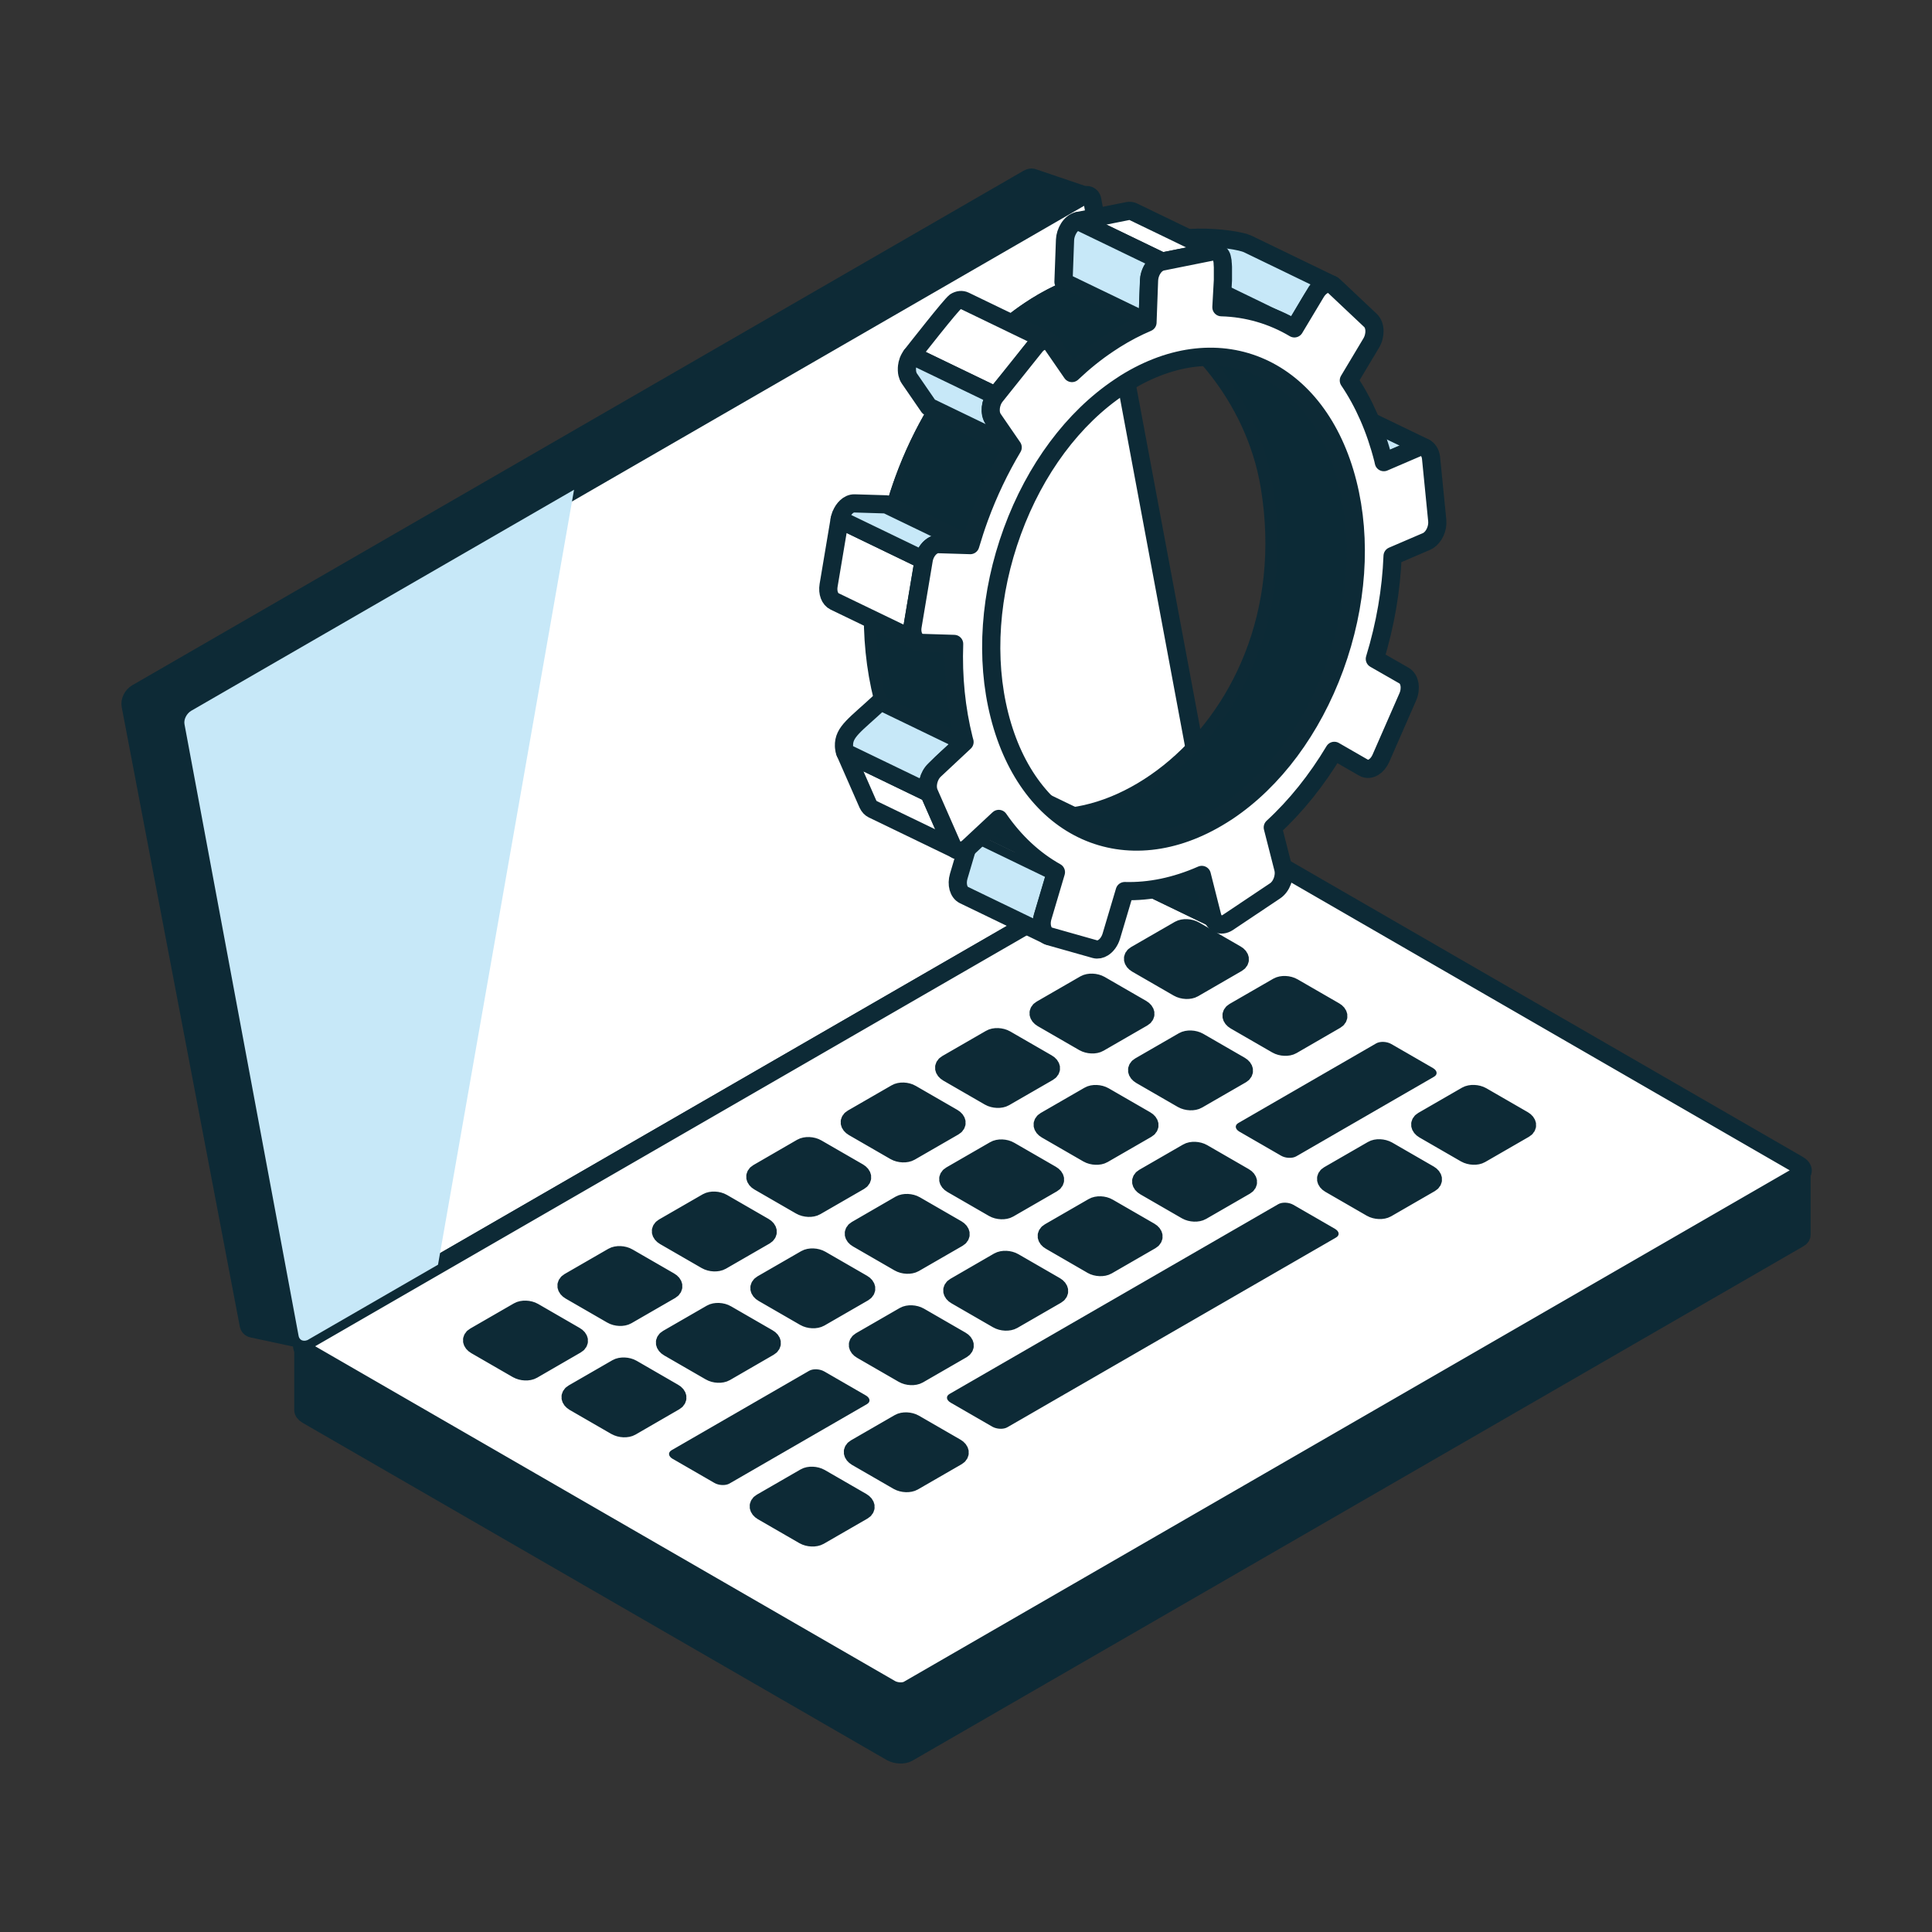 <svg xmlns="http://www.w3.org/2000/svg" xmlns:xlink="http://www.w3.org/1999/xlink" viewBox="0 0 500 500"><rect x="0" y="0" width="500" height="500" fill="#333333" stroke="none"/><defs><style>      .cls-1 {        clip-path: url(#clippath-2);      }      .cls-2 {        isolation: isolate;      }      .cls-3 {        fill: none;      }      .cls-3, .cls-4, .cls-5, .cls-6 {        stroke-width: 0px;      }      .cls-4, .cls-7, .cls-8 {        fill: #0d2a36;      }      .cls-9 {        clip-path: url(#clippath-1);      }      .cls-10, .cls-6 {        fill: #828282;      }      .cls-11, .cls-12 {        stroke-width: 4.71px;      }      .cls-11, .cls-12, .cls-7, .cls-8, .cls-13 {        stroke: #0d2a36;        stroke-linecap: round;        stroke-linejoin: round;      }      .cls-11, .cls-5 {        fill: #c7e8f8;      }      .cls-14 {        clip-path: url(#clippath);      }      .cls-12 {        fill: #fff;      }      .cls-7 {        stroke-width: 3.5px;      }      .cls-8 {        stroke-width: 4.08px;      }      .cls-5 {        mix-blend-mode: multiply;      }      .cls-13 {        fill: #0c2a36;        stroke-width: 3.15px;      }    </style><clipPath id="clippath"><path class="cls-6" d="m273.31,225.7l-21.76-10.51c-5.63-3.16-10.66-7.79-14.78-13.78l21.76,10.51c4.13,5.99,9.15,10.62,14.79,13.78Z"></path></clipPath><clipPath id="clippath-1"><path class="cls-3" d="m277.44,96.52l-21.76-10.51c3.01-2.83,6.17-5.4,9.49-7.61.58-.38,1.15-.76,1.72-1.12,2.79-1.74,5.57-3.19,8.34-4.35l21.76,10.51c-2.77,1.18-5.55,2.61-8.34,4.36-.57.35-1.14.72-1.72,1.12-3.32,2.2-6.48,4.76-9.49,7.61Z"></path></clipPath><clipPath id="clippath-2"><path class="cls-3" d="m251.13,141.05l-21.76-10.51c.71-2.39,1.49-4.78,2.35-7.14,2.36-6.46,5.28-12.54,8.63-18.13l21.75,10.5c-3.34,5.6-6.26,11.68-8.63,18.14-.86,2.35-1.64,4.75-2.35,7.15Z"></path></clipPath></defs><g class="cls-2"><g id="Capa_1" data-name="Capa 1"><g><g><g><path class="cls-8" d="m35.23,179.12c-1.2.69-1.97,2.24-1.73,3.48l30.54,160.22c.13.72.58,1.18,1.17,1.3l13.25,2.84c-.59-.1-1.04-.56-1.17-1.27l-29.55-158.23c-.23-1.24.55-2.79,1.73-3.48L280.12,50.8c.49-.28.97-.37,1.38-.3l-14.23-4.83c-.41-.08-.9.01-1.38.3L35.23,179.12Z"></path><path class="cls-12" d="m49.47,183.97L280.12,50.8c.49-.28.97-.37,1.38-.3.59.11,1.06.56,1.18,1.3l29.54,158.23c.24,1.24-.54,2.79-1.72,3.48l-230.66,133.17s-.04.01-.04.01c-.48.27-.96.36-1.35.26-.59-.1-1.04-.56-1.17-1.27l-29.55-158.23c-.23-1.24.55-2.79,1.73-3.48Z"></path><path class="cls-8" d="m78.19,348.33v16.61c0,.52.38,1.07,1.14,1.51l151.14,87.26c1.37.79,3.44.87,4.62.2l230.66-133.17c.54-.31.8-.73.8-1.17v-16.6c0,.44-.27.84-.8,1.15l-230.66,133.17c-1.18.68-3.25.59-4.62-.2l-151.14-87.26c-.76-.44-1.14-.99-1.14-1.51Z"></path><path class="cls-12" d="m79.81,346.69s.03,0,.04-.01l229.82-132.69c1.18-.68,3.24-.59,4.59.2l151.14,87.26c.76.44,1.14,1,1.14,1.52,0,.44-.27.84-.8,1.15l-230.66,133.17c-1.18.68-3.25.59-4.62-.2l-151.14-87.26c-.76-.44-1.14-.99-1.14-1.51,0-.44.27-.84.8-1.15l.82-.48Zm54.09,7.66c1.15.68,2.91.75,3.91.17l11.32-6.55c1.01-.58.89-1.59-.28-2.25l-10.76-6.22c-1.15-.66-2.91-.73-3.91-.15l-11.32,6.53c-1.01.58-.89,1.59.28,2.27l10.76,6.21Zm24.43-14.11c1.15.68,2.91.75,3.91.17l11.32-6.53c1.01-.59.89-1.61-.28-2.27l-10.76-6.21c-1.15-.68-2.91-.75-3.91-.17l-11.32,6.53c-1,.58-.89,1.59.28,2.27l10.76,6.21Zm1.06,28.82c1.15.68,2.91.75,3.91.17l11.32-6.55c1-.58.89-1.59-.28-2.25l-10.76-6.22c-1.15-.66-2.91-.73-3.91-.15l-11.32,6.53c-1.01.58-.89,1.59.28,2.27l10.76,6.21Zm23.37-42.93c1.17.68,2.91.75,3.93.17l11.32-6.53c1-.59.87-1.61-.28-2.27l-10.76-6.21c-1.17-.68-2.91-.75-3.93-.17l-11.32,6.53c-1,.59-.87,1.6.28,2.27l10.76,6.21Zm1.06,28.82c1.15.68,2.91.75,3.91.17l11.32-6.55c1.01-.58.89-1.59-.28-2.25l-10.76-6.21c-1.15-.68-2.91-.75-3.91-.17l-11.32,6.53c-1.01.58-.89,1.59.28,2.27l10.76,6.21Zm23.37-42.93c1.17.68,2.93.75,3.93.17l11.32-6.53c1-.58.87-1.59-.28-2.27l-10.76-6.21c-1.17-.68-2.91-.75-3.93-.17l-11.32,6.55c-1,.58-.87,1.59.28,2.25l10.76,6.21Zm.89,85.32c1.17.66,2.91.73,3.93.15l11.32-6.53c1-.58.87-1.59-.28-2.27l-10.76-6.21c-1.17-.66-2.91-.75-3.93-.15l-11.32,6.53c-1,.58-.87,1.59.28,2.27l10.76,6.21Zm.17-56.5c1.17.68,2.91.75,3.93.17l11.32-6.53c1-.59.87-1.61-.28-2.27l-10.76-6.21c-1.17-.68-2.91-.75-3.93-.17l-11.32,6.53c-1,.59-.87,1.61.28,2.27l10.76,6.21Zm23.39-42.91c1.15.66,2.91.73,3.91.15l11.32-6.53c1.01-.58.89-1.59-.28-2.27l-10.76-6.21c-1.15-.68-2.91-.75-3.91-.15l-11.32,6.53c-1.01.58-.89,1.59.28,2.27l10.76,6.21Zm.8,85.35c1.17.66,2.93.73,3.93.15l11.32-6.53c1-.58.87-1.59-.28-2.27l-10.76-6.21c-1.15-.66-2.91-.75-3.93-.15l-11.32,6.53c-1,.58-.87,1.59.28,2.27l10.76,6.21Zm.24-56.54c1.17.68,2.91.75,3.93.17l11.32-6.53c1-.58.87-1.59-.28-2.27l-10.76-6.21c-1.17-.68-2.91-.75-3.93-.17l-11.32,6.55c-1,.58-.87,1.59.28,2.25l10.76,6.21Zm1.06,28.82c1.17.68,2.91.75,3.93.17l11.32-6.53c1-.59.87-1.61-.28-2.27l-10.76-6.21c-1.17-.68-2.93-.75-3.93-.17l-11.32,6.53c-1,.59-.87,1.61.28,2.27l10.76,6.21Zm22.33-71.73c1.15.66,2.91.73,3.91.15l11.32-6.53c1.01-.58.89-1.59-.28-2.27l-10.76-6.21c-1.15-.66-2.91-.75-3.91-.15l-11.32,6.53c-1,.58-.89,1.59.28,2.27l10.76,6.21Zm1.06,28.82c1.15.66,2.91.73,3.91.15l11.32-6.53c1.01-.58.89-1.59-.28-2.27l-10.76-6.21c-1.15-.68-2.91-.75-3.91-.15l-11.32,6.53c-1.01.58-.89,1.59.28,2.27l10.76,6.21Zm1.04,28.81c1.17.68,2.91.75,3.93.17l11.32-6.53c1-.58.87-1.59-.28-2.27l-10.76-6.21c-1.17-.68-2.91-.75-3.93-.17l-11.32,6.55c-1,.58-.87,1.59.28,2.25l10.76,6.21Zm22.33-71.73c1.17.66,2.91.75,3.93.15l11.32-6.53c1-.58.87-1.59-.28-2.27l-10.76-6.21c-1.17-.66-2.91-.73-3.93-.15l-11.32,6.53c-1,.58-.87,1.59.28,2.27l10.76,6.21Zm1.06,28.82c1.15.66,2.91.73,3.91.15l11.32-6.53c1.01-.58.89-1.59-.28-2.27l-10.76-6.21c-1.15-.66-2.91-.75-3.91-.15l-11.32,6.53c-1,.58-.89,1.59.28,2.27l10.76,6.21Zm1.06,28.82c1.15.66,2.91.73,3.91.15l11.32-6.53c1-.58.89-1.59-.28-2.27l-10.76-6.21c-1.15-.68-2.91-.75-3.91-.15l-11.32,6.53c-1.01.58-.89,1.59.28,2.25l10.76,6.22Zm22.32-71.75c1.17.68,2.93.75,3.93.17l11.32-6.55c1-.58.87-1.59-.28-2.25l-10.76-6.21c-1.17-.68-2.91-.75-3.93-.17l-11.32,6.53c-1,.58-.87,1.59.28,2.27l10.76,6.21Zm1.06,28.82c1.17.66,2.91.75,3.93.15l11.32-6.53c1-.58.87-1.59-.28-2.27l-10.76-6.21c-1.17-.66-2.91-.73-3.93-.15l-11.32,6.53c-1,.58-.87,1.59.28,2.27l10.76,6.21Zm1.06,28.82c1.15.66,2.91.73,3.91.15l11.32-6.53c1.01-.58.89-1.59-.28-2.27l-10.76-6.21c-1.15-.66-2.91-.75-3.91-.15l-11.32,6.53c-1.01.58-.89,1.59.28,2.27l10.76,6.21Zm23.37-42.93c1.17.68,2.93.75,3.93.17l11.32-6.55c1-.58.87-1.59-.28-2.25l-10.76-6.21c-1.17-.68-2.91-.75-3.93-.17l-11.32,6.53c-1,.58-.87,1.59.28,2.27l10.76,6.21Zm24.48,42.26c1.15.66,2.91.73,3.93.15l11.32-6.53c1-.58.87-1.59-.28-2.27l-10.76-6.21c-1.17-.66-2.93-.75-3.93-.15l-11.32,6.53c-1,.58-.87,1.59.28,2.27l10.76,6.21Zm24.36-14.06c1.17.66,2.91.75,3.93.15l11.32-6.53c1-.58.87-1.59-.28-2.27l-10.76-6.21c-1.17-.66-2.91-.73-3.93-.15l-11.32,6.53c-1,.58-.87,1.59.28,2.27l10.76,6.21Z"></path><path class="cls-7" d="m122.86,345.88c-1.01.58-.89,1.59.28,2.27l10.76,6.21c1.15.68,2.91.75,3.91.17l11.32-6.55c1.01-.58.89-1.59-.28-2.25l-10.76-6.22c-1.15-.66-2.91-.73-3.91-.15l-11.32,6.53Z"></path><path class="cls-7" d="m147.29,331.77c-1,.58-.89,1.59.28,2.27l10.76,6.21c1.15.68,2.91.75,3.91.17l11.32-6.53c1.01-.59.89-1.61-.28-2.27l-10.76-6.21c-1.15-.68-2.91-.75-3.91-.17l-11.32,6.53Z"></path><path class="cls-7" d="m148.34,360.59c-1.01.58-.89,1.59.28,2.27l10.76,6.21c1.15.68,2.91.75,3.91.17l11.32-6.55c1-.58.89-1.59-.28-2.25l-10.76-6.22c-1.15-.66-2.91-.73-3.91-.15l-11.32,6.53Z"></path><path class="cls-7" d="m171.71,317.66c-1,.59-.87,1.6.28,2.27l10.76,6.21c1.17.68,2.91.75,3.93.17l11.32-6.53c1-.59.87-1.61-.28-2.27l-10.76-6.21c-1.17-.68-2.91-.75-3.93-.17l-11.32,6.53Z"></path><path class="cls-7" d="m172.77,346.48c-1.01.58-.89,1.59.28,2.27l10.76,6.21c1.15.68,2.91.75,3.91.17l11.32-6.55c1.01-.58.89-1.59-.28-2.25l-10.76-6.21c-1.15-.68-2.91-.75-3.91-.17l-11.32,6.53Z"></path><path class="cls-7" d="m196.14,303.57c-1,.58-.87,1.59.28,2.25l10.76,6.21c1.17.68,2.93.75,3.93.17l11.32-6.53c1-.58.87-1.59-.28-2.27l-10.76-6.21c-1.17-.68-2.91-.75-3.93-.17l-11.32,6.55Z"></path><path class="cls-7" d="m197.03,388.87c-1,.58-.87,1.59.28,2.27l10.76,6.21c1.17.66,2.91.73,3.93.15l11.32-6.53c1-.58.87-1.59-.28-2.27l-10.76-6.21c-1.17-.66-2.91-.75-3.93-.15l-11.32,6.53Z"></path><path class="cls-7" d="m197.2,332.37c-1,.59-.87,1.61.28,2.27l10.76,6.21c1.17.68,2.91.75,3.93.17l11.32-6.53c1-.59.87-1.61-.28-2.27l-10.76-6.21c-1.17-.68-2.91-.75-3.93-.17l-11.32,6.53Z"></path><path class="cls-7" d="m220.58,289.46c-1.01.58-.89,1.59.28,2.27l10.76,6.21c1.15.66,2.91.73,3.91.15l11.32-6.53c1.01-.58.89-1.59-.28-2.27l-10.76-6.21c-1.15-.68-2.91-.75-3.91-.15l-11.32,6.53Z"></path><path class="cls-7" d="m221.39,374.81c-1,.58-.87,1.59.28,2.27l10.76,6.21c1.17.66,2.93.73,3.93.15l11.32-6.53c1-.58.87-1.59-.28-2.27l-10.76-6.21c-1.15-.66-2.91-.75-3.93-.15l-11.32,6.53Z"></path><path class="cls-7" d="m221.62,318.28c-1,.58-.87,1.59.28,2.25l10.76,6.21c1.17.68,2.91.75,3.93.17l11.32-6.53c1-.58.87-1.59-.28-2.27l-10.76-6.21c-1.17-.68-2.91-.75-3.93-.17l-11.32,6.55Z"></path><path class="cls-7" d="m222.68,347.09c-1,.59-.87,1.61.28,2.27l10.76,6.21c1.17.68,2.91.75,3.93.17l11.32-6.53c1-.59.87-1.61-.28-2.27l-10.76-6.21c-1.17-.68-2.93-.75-3.93-.17l-11.32,6.53Z"></path><path class="cls-7" d="m245.01,275.35c-1,.58-.89,1.59.28,2.27l10.76,6.21c1.15.66,2.91.73,3.91.15l11.32-6.53c1.01-.58.89-1.59-.28-2.27l-10.76-6.21c-1.15-.66-2.91-.75-3.91-.15l-11.32,6.53Z"></path><path class="cls-7" d="m246.07,304.17c-1.01.58-.89,1.59.28,2.27l10.76,6.21c1.15.66,2.91.73,3.91.15l11.32-6.53c1.01-.58.89-1.59-.28-2.27l-10.76-6.21c-1.15-.68-2.91-.75-3.91-.15l-11.32,6.53Z"></path><path class="cls-7" d="m247.11,332.99c-1,.58-.87,1.59.28,2.25l10.76,6.21c1.17.68,2.91.75,3.93.17l11.32-6.53c1-.58.87-1.59-.28-2.27l-10.76-6.21c-1.17-.68-2.91-.75-3.93-.17l-11.32,6.55Z"></path><path class="cls-4" d="m246.04,363.01c-1.17-.68-1.3-1.69-.28-2.27l85.04-49.09c1-.59,2.76-.51,3.91.15l10.76,6.21c1.17.68,1.3,1.69.28,2.27l-85.04,49.09c-1,.59-2.76.51-3.91-.15l-10.76-6.21Z"></path><path class="cls-4" d="m174.11,377.57c-1.17-.68-1.3-1.69-.28-2.27l35.56-20.53c1-.59,2.76-.51,3.91.15l10.76,6.21c1.17.68,1.3,1.69.28,2.27l-35.56,20.54c-1,.58-2.76.51-3.91-.17l-10.76-6.21Z"></path><path class="cls-4" d="m320.77,292.88c-1.15-.66-1.28-1.68-.28-2.25l35.66-20.6c1.01-.58,2.76-.51,3.93.17l10.76,6.21c1.15.66,1.28,1.68.28,2.25l-35.66,20.6c-1.01.58-2.76.51-3.93-.17l-10.76-6.21Z"></path><path class="cls-7" d="m269.44,261.25c-1,.58-.87,1.59.28,2.27l10.76,6.21c1.17.66,2.91.75,3.93.15l11.32-6.53c1-.58.87-1.59-.28-2.27l-10.76-6.21c-1.17-.66-2.91-.73-3.93-.15l-11.32,6.53Z"></path><path class="cls-7" d="m270.49,290.07c-1,.58-.89,1.59.28,2.27l10.76,6.21c1.15.66,2.91.73,3.91.15l11.32-6.53c1.01-.58.89-1.59-.28-2.27l-10.76-6.21c-1.15-.66-2.91-.75-3.91-.15l-11.32,6.53Z"></path><path class="cls-7" d="m271.55,318.89c-1.01.58-.89,1.59.28,2.25l10.76,6.22c1.15.66,2.91.73,3.91.15l11.32-6.53c1-.58.89-1.59-.28-2.27l-10.76-6.21c-1.15-.68-2.91-.75-3.91-.15l-11.32,6.53Z"></path><path class="cls-7" d="m293.86,247.14c-1,.58-.87,1.59.28,2.27l10.76,6.21c1.17.68,2.93.75,3.93.17l11.32-6.55c1-.58.87-1.59-.28-2.25l-10.76-6.21c-1.17-.68-2.91-.75-3.93-.17l-11.32,6.53Z"></path><path class="cls-7" d="m294.92,275.96c-1,.58-.87,1.59.28,2.27l10.76,6.21c1.17.66,2.91.75,3.93.15l11.32-6.53c1-.58.87-1.59-.28-2.27l-10.76-6.21c-1.17-.66-2.91-.73-3.93-.15l-11.32,6.53Z"></path><path class="cls-7" d="m295.98,304.78c-1.01.58-.89,1.59.28,2.27l10.76,6.21c1.15.66,2.91.73,3.91.15l11.32-6.53c1.01-.58.89-1.59-.28-2.27l-10.76-6.21c-1.15-.66-2.91-.75-3.91-.15l-11.32,6.53Z"></path><path class="cls-7" d="m319.35,261.85c-1,.58-.87,1.59.28,2.27l10.76,6.21c1.17.68,2.93.75,3.93.17l11.32-6.55c1-.58.87-1.59-.28-2.25l-10.76-6.21c-1.17-.68-2.91-.75-3.93-.17l-11.32,6.53Z"></path><path class="cls-7" d="m343.83,304.12c-1,.58-.87,1.59.28,2.27l10.76,6.21c1.15.66,2.91.73,3.93.15l11.32-6.53c1-.58.87-1.59-.28-2.27l-10.76-6.21c-1.17-.66-2.93-.75-3.93-.15l-11.32,6.53Z"></path><path class="cls-7" d="m368.19,290.05c-1,.58-.87,1.59.28,2.27l10.76,6.21c1.17.66,2.91.75,3.93.15l11.32-6.53c1-.58.87-1.59-.28-2.27l-10.76-6.21c-1.17-.66-2.91-.73-3.93-.15l-11.32,6.53Z"></path></g><g><g class="cls-2"><path class="cls-13" d="m258.04,210.16c.24.96.77,1.65,1.45,1.98l55.69,26.87c-.67-.32-1.2-1-1.44-1.96l-55.69-26.89Z"></path></g><path class="cls-11" d="m316.98,91.74l-5.64-.2,45.38,28.77,10.26-4.44c.65-.27,1.27-.26,1.79,0l-50-24.13c-.52-.25-1.15-.27-1.8,0Z"></path><path class="cls-13" d="m311.05,226.41l-55.69-26.89,2.69,10.63c.24.96.77,1.65,1.45,1.98,18.56,8.96,37.12,17.92,55.69,26.87-.67-.32-1.2-1-1.44-1.96l-2.69-10.64Z"></path><path class="cls-11" d="m296.31,66.17l38.72,18.8c3.98-6.02,6.43-12.85,9.77-11.24-18.56-8.96-3.31-1.63-21.88-10.59-3.17-1.53-22.52-3.8-26.62,3.02Z"></path><path class="cls-13" d="m296.8,80.73c9.96,4.81,27.08,21.33,31.04,45.28,10.84,65.5-53.58,105.39-78.09,73.83,45.97,59.19,145.01-18.42,90.22-99.49-5.85-8.66-43.17-19.63-43.17-19.63Z"></path><path class="cls-11" d="m273.31,225.7l-21.76-10.51-3.43,11.57c-.63,2.14-.04,4.21,1.35,4.88,18.57,8.96,3.2,1.55,21.76,10.51-1.39-.68-1.99-2.75-1.35-4.89l3.43-11.56Z"></path><g class="cls-2"><path class="cls-13" d="m286.62,61.79c-4.4-2.12,3.44,4.88-1.57,4.76l34.77,16.69c5,.13,13.38,2.19,17.8,2.9l-21.66-10.42-29.34-13.93Z"></path></g><g class="cls-2"><path class="cls-10" d="m273.31,225.7l-21.76-10.51c-5.63-3.16-10.66-7.79-14.78-13.78l21.76,10.51c4.13,5.99,9.15,10.62,14.79,13.78Z"></path><g class="cls-14"><path class="cls-13" d="m258.52,211.92l-21.76-10.51c4.12,5.98,9.15,10.62,14.78,13.78l21.76,10.51c-5.63-3.16-10.66-7.79-14.79-13.78Z"></path></g></g><path class="cls-12" d="m291.82,54.63l-12.83,2.56,21.76,10.51,12.83-2.57c.53-.11,1.02-.05,1.45.17l-21.76-10.51c-.42-.21-.92-.27-1.45-.16Z"></path><path class="cls-11" d="m275.63,62.06l-.4,10.88,21.76,10.51.4-10.88c.09-1.99,1.46-4.5,3.37-4.87l-21.76-10.51c-1.98.39-3.3,2.95-3.37,4.87Z"></path><path class="cls-12" d="m246.36,218.57l-5.85-13.32-21.76-10.51,5.85,13.32c.31.66.75,1.12,1.26,1.37,18.57,8.97,3.19,1.55,21.76,10.51-.51-.25-.96-.71-1.26-1.37Z"></path><path class="cls-11" d="m218.42,193.09c0,.1.01.2.02.3.04.48.12.94.31,1.35l21.76,10.51c-.18-.41-.27-.87-.31-1.35,0-.1-.02-.2-.02-.3-.11-3.49,2.62-5.18,9.47-11.59l-21.75-10.51c-6.57,6.14-9.61,7.84-9.48,11.59Z"></path><g class="cls-2"><g class="cls-9"><path class="cls-13" d="m255.68,86.01l21.76,10.51c5.58-5.26,12.09-9.92,19.55-13.08l-21.76-10.51c-7.35,3.11-13.91,7.76-19.55,13.07Z"></path></g></g><path class="cls-13" d="m225.19,156.12c-.3,8.54.53,16.86,2.5,24.66.07.24.14.46.2.72l21.75,10.51c-.06-.25-.12-.47-.2-.72-1.97-7.8-2.81-16.13-2.49-24.66l-21.77-10.51Z"></path><path class="cls-12" d="m247.24,78.12c-1.03.64-10.59,12.89-11.32,13.8l21.76,10.5c2.56-3.2,4.8-5.72,6.43-7.84,3.87-5.04,5.35-7.16,7.35-6.2l-21.76-10.51c-.74-.36-1.64-.28-2.46.24Z"></path><path class="cls-12" d="m239.06,144.96l-21.76-10.51-2.86,17.04c-.32,1.92.34,3.57,1.54,4.15l21.76,10.5c-1.2-.57-1.86-2.23-1.54-4.15l2.86-17.04Z"></path><g class="cls-2"><g class="cls-1"><path class="cls-13" d="m232.42,121.54c-.23.62-.47,1.23-.69,1.85-.86,2.36-1.63,4.76-2.35,7.14l21.76,10.51c.72-2.4,1.5-4.79,2.35-7.15.23-.62.46-1.23.69-1.85,2.23-5.77,4.91-11.23,7.93-16.29l-21.75-10.5c-3.03,5.06-5.71,10.51-7.94,16.28Z"></path></g></g><path class="cls-11" d="m256.57,107.23c-.03-.12-.05-.26-.06-.39-.05-.34-.07-.7-.05-1.05,0-.14,0-.27.02-.42.06-.48.18-.97.35-1.44.21-.53.5-1.05.86-1.5l-21.76-10.5c-.36.45-.64.95-.85,1.49,0,0,0,0,0,.02-.18.46-.28.95-.34,1.43-.02.14-.02.27-.03.4-.02.37,0,.72.04,1.06.02.13.04.26.07.39.11.45.26.87.51,1.22l5.04,7.33,21.75,10.5-5.03-7.32c-.25-.35-.4-.77-.51-1.21Z"></path><path class="cls-11" d="m221.14,130.28c-1.61-.04-2.86,1.48-3.41,2.79-.02.06-.07.11-.09.17,0,0,0,.02-.01.03-.14.37-.25.77-.32,1.18l21.76,10.51c.07-.41.18-.81.32-1.2.24-.64.53-1.06.85-1.46.16-.21.33-.4.51-.57,1.62-1.49,2.26-.94,10.38-.69l-21.76-10.51-8.24-.25Z"></path><path class="cls-12" d="m366.79,115.88l-8.66,3.72c-.05-.25-.11-.48-.16-.74-2.01-7.92-5.06-14.74-8.89-20.4l5.78-9.66c1.21-2.02,1.13-4.64-.18-5.87l-9.41-8.87c-.84-.79-2-.79-3.04-.14-.55.35-1.08.87-1.55,1.57l-5.69,9.49c-5.67-3.38-12.16-5.3-18.89-5.47l.39-7.01v-3.39s-.06-.97-.06-.97c.01-.35-.06-.69-.13-1-.07-.35-.1-.63-.26-.91-.53-.93-1.33-1.33-2.47-1.1l-12.83,2.57c-.35.07-.69.22-1.02.41-1.3.81-2.28,2.58-2.35,4.46l-.4,10.88c-2.77,1.18-5.55,2.61-8.34,4.36-.57.35-1.14.72-1.72,1.12-3.32,2.2-6.48,4.76-9.49,7.61l-5.03-7.29c-.82-1.18-2.19-1.37-3.43-.6-.37.24-.74.56-1.07.99l-10.24,12.81c-1.41,1.76-1.69,4.47-.6,6.01l5.03,7.32c-3.34,5.6-6.26,11.68-8.63,18.14-.86,2.35-1.64,4.75-2.35,7.15l-8.23-.25c-.53-.02-1.07.15-1.56.46-1.1.68-2.02,2.08-2.27,3.7l-2.86,17.04c-.4,2.35.7,4.31,2.42,4.37l8.33.26c-.31,8.52.53,16.85,2.49,24.66.07.24.14.47.2.72l-7.76,7.26c-1.57,1.47-2.2,4.14-1.39,5.98l5.85,13.32c.72,1.6,2.28,2.02,3.7,1.13.21-.13.42-.29.62-.47l7.84-7.31c4.13,5.99,9.15,10.62,14.79,13.78l-3.43,11.56c-.69,2.32.07,4.55,1.7,5.02l11.84,3.35c.69.19,1.43.03,2.1-.39.92-.57,1.71-1.63,2.12-2.96l3.48-11.69c6.4.18,13.13-1.18,19.94-4.18l2.69,10.64c.51,2.01,2.25,2.79,4.01,1.69l12.26-8.2c1.7-1.13,2.65-3.72,2.13-5.8l-2.71-10.62c6.02-5.54,11.38-12.24,15.92-19.82l7.61,4.38c.8.45,1.74.35,2.59-.18.73-.46,1.4-1.24,1.85-2.26l6.96-15.9c.96-2.17.53-4.66-.96-5.51l-7.56-4.33c2.71-8.85,4.25-17.85,4.59-26.62l8.78-3.77c.15-.07.3-.14.44-.23,1.51-.94,2.53-3.14,2.34-5.18l-1.6-16.15c-.23-2.23-1.83-3.43-3.6-2.68Zm-21.38,56.79c-5.88,16.05-15.74,29.31-27.77,37.35-.47.31-.93.61-1.4.89-24.75,15.44-50.01,4.11-57.58-25.77-3.73-14.68-2.54-31.58,3.34-47.65,5.88-16.07,15.75-29.32,27.78-37.35.48-.33.95-.65,1.42-.94,24.7-15.4,49.99-4.07,57.55,25.8,3.72,14.68,2.53,31.6-3.34,47.67Z"></path></g></g><path class="cls-5" d="m148.56,126.75l-35.2,200.55-33.52,19.36s-.04.04-.04.04c-.46.25-.97.34-1.35.25-.59-.08-1.05-.55-1.18-1.26l-29.52-158.24c-.25-1.26.55-2.78,1.72-3.49l99.08-57.21Z"></path></g></g></g></svg>